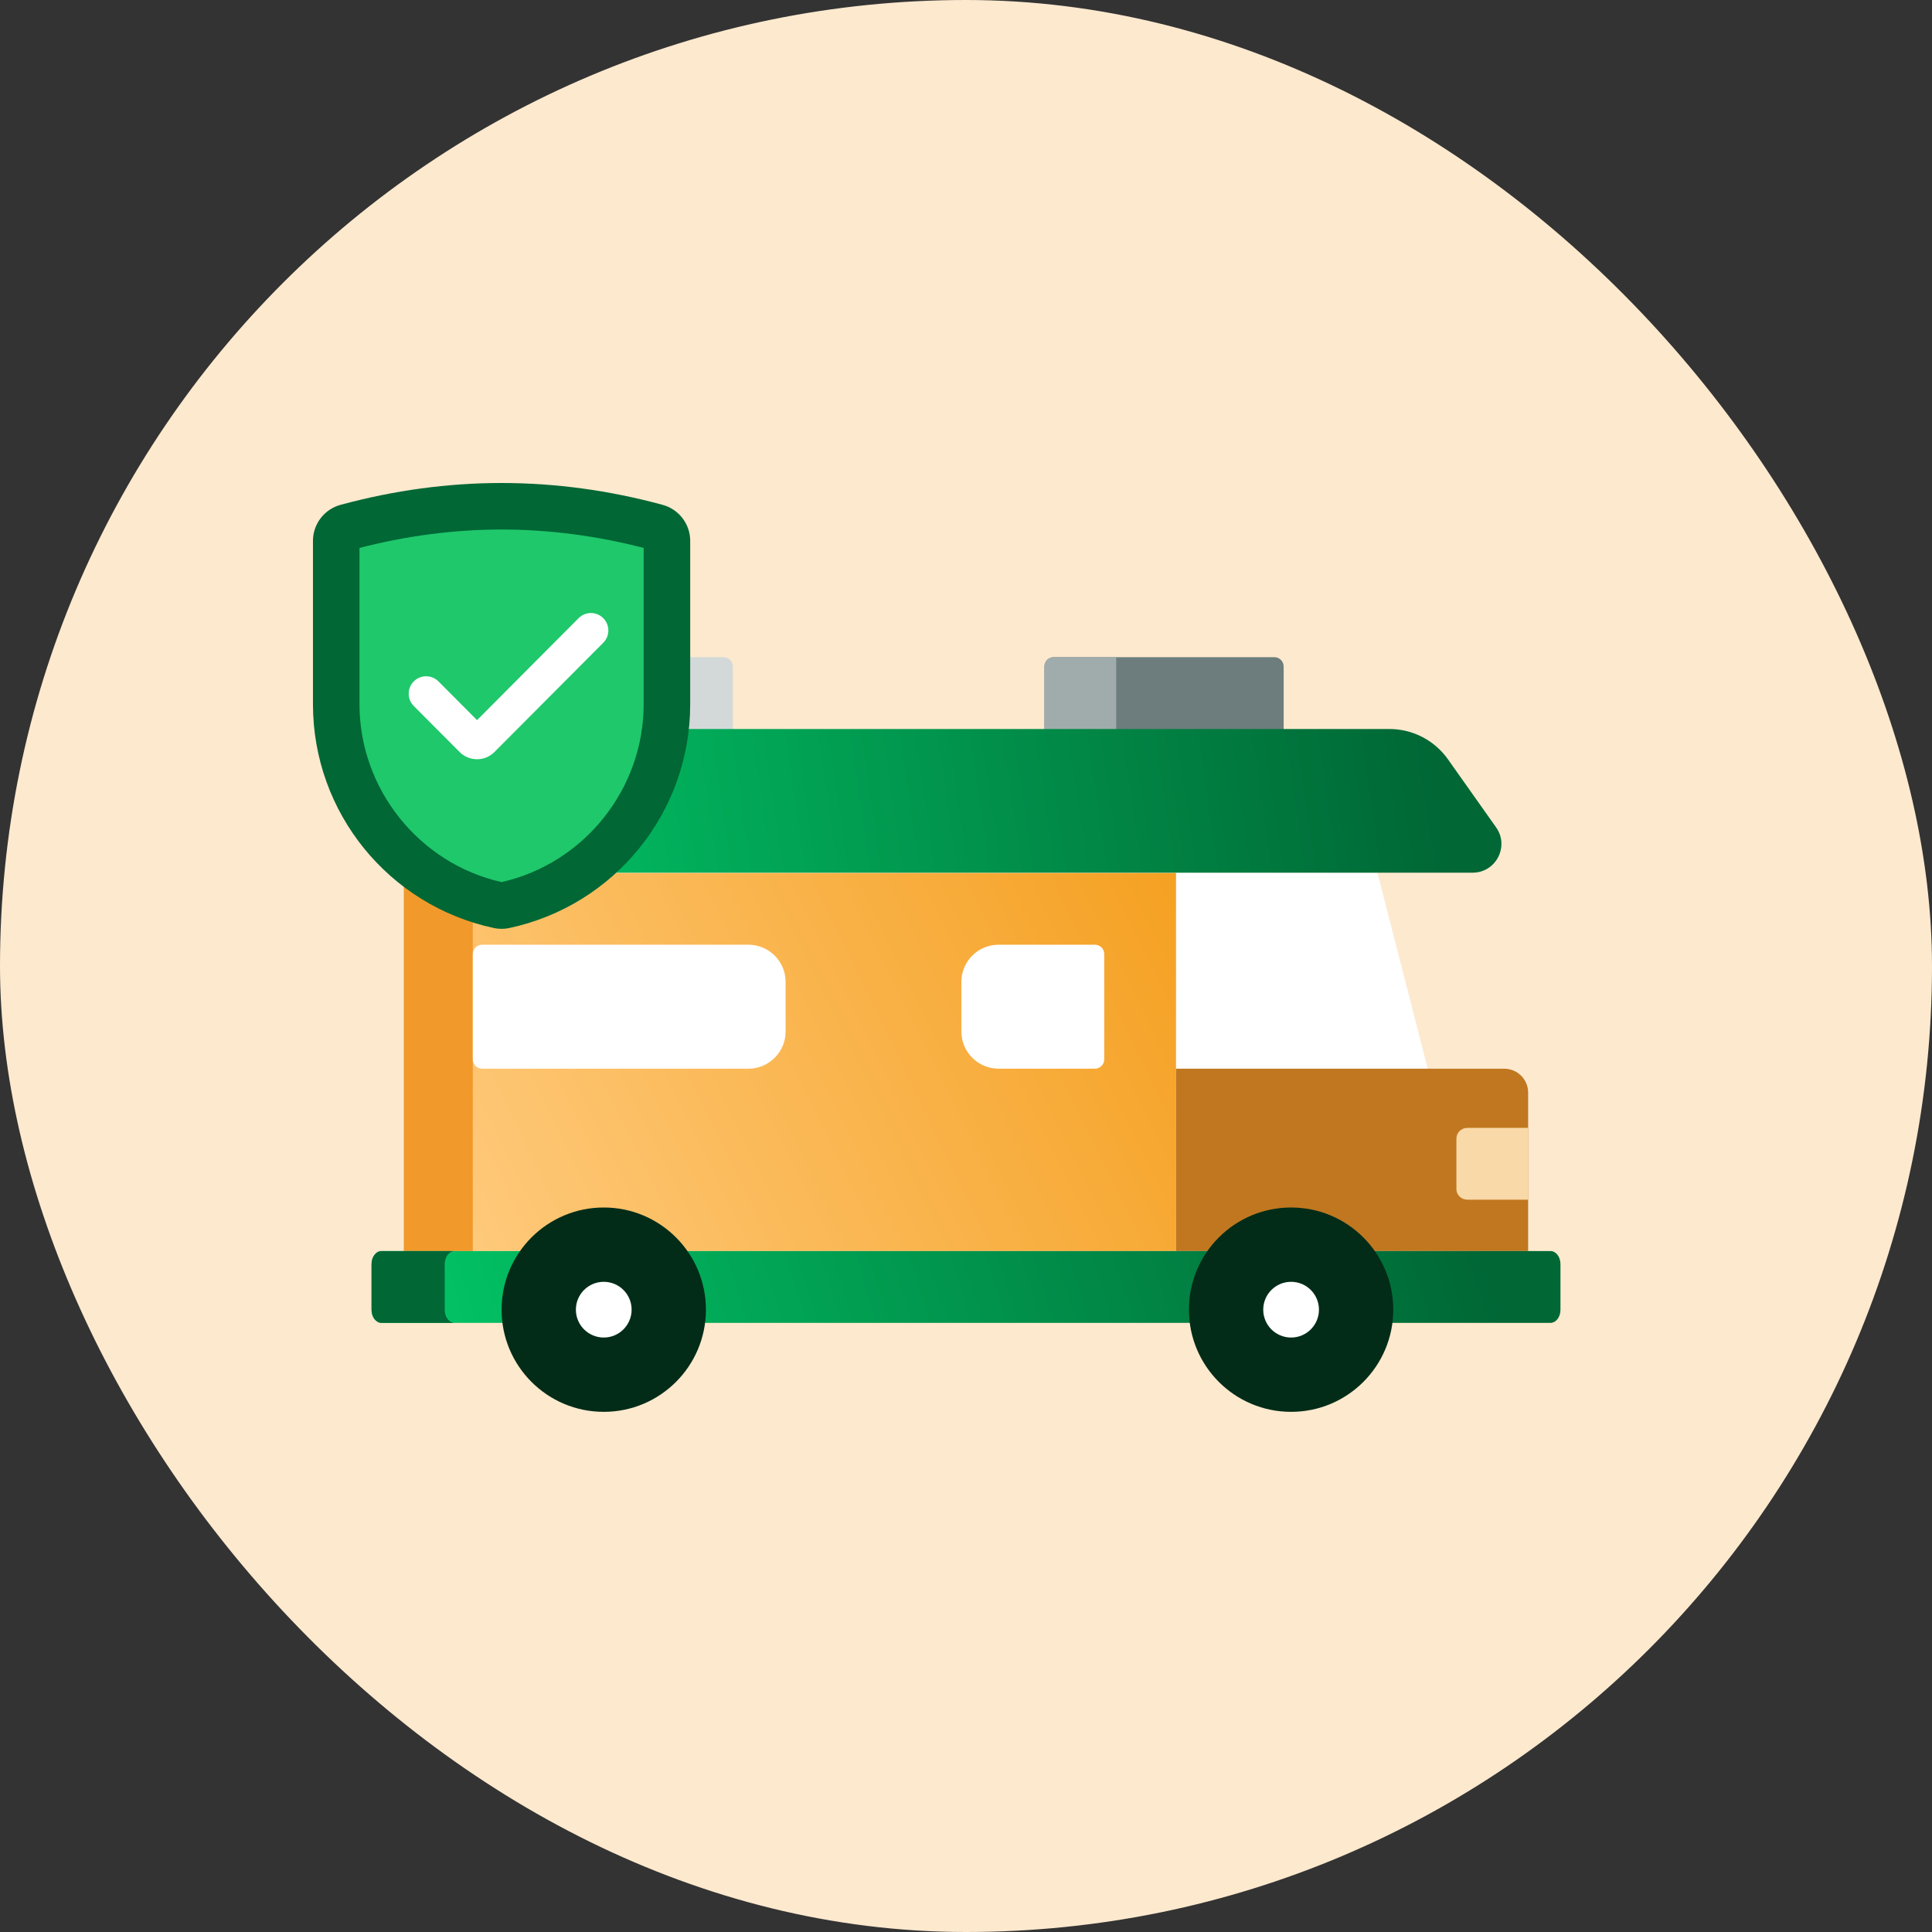 <svg width="104" height="104" viewBox="0 0 104 104" fill="none" xmlns="http://www.w3.org/2000/svg">
<rect x="0" y="0" width="104" height="104" fill="#333333" stroke="none"/>
<rect width="104" height="104" rx="52" fill="#FDE9CE"/>
<g clip-path="url(#clip0)">
<path d="M56.222 40.334H69.099V35.876C69.099 35.599 68.875 35.376 68.599 35.376H56.722C56.446 35.376 56.222 35.599 56.222 35.876V40.334Z" fill="#6D7D7D"/>
<path d="M26.574 40.334H39.451V35.875C39.451 35.599 39.227 35.375 38.951 35.375H27.074C26.798 35.375 26.574 35.599 26.574 35.875L26.574 40.334Z" fill="#D3D9D9"/>
<path d="M30.438 35.375V40.334H26.574V35.875C26.574 35.599 26.798 35.375 27.074 35.375H30.438Z" fill="#A7A9AC"/>
<path d="M60.085 35.376V40.334H56.222V35.876C56.222 35.599 56.446 35.376 56.722 35.376H60.085Z" fill="#A0ACAC"/>
<path d="M21.739 46.977V67.344H82.262V58.81C82.262 58.098 81.686 57.521 80.974 57.521H76.853L74.149 46.977L21.739 46.977Z" fill="white"/>
<path d="M21.739 46.988H63.305V67.344H21.739V46.988Z" fill="url(#paint0_linear)"/>
<path d="M21.739 46.988H25.451V67.344H21.739V46.988Z" fill="#F2992B"/>
<path d="M63.305 67.344H82.262V58.815C82.262 58.104 81.685 57.527 80.974 57.527H63.305V67.344Z" fill="#C0771F"/>
<path d="M78.991 64.58H82.262V60.713H78.991C78.664 60.713 78.399 60.969 78.399 61.285V64.009C78.399 64.324 78.664 64.58 78.991 64.58Z" fill="#FAD9A9"/>
<path d="M21.739 46.977H79.272C80.527 46.977 81.26 45.56 80.535 44.536L77.943 40.873C77.219 39.85 76.044 39.242 74.791 39.242H22.239C21.963 39.242 21.739 39.466 21.739 39.742V46.977Z" fill="url(#paint1_linear)"/>
<path d="M25.451 39.242V46.977H21.739V39.742C21.739 39.466 21.962 39.242 22.239 39.242H25.451Z" fill="#006735"/>
<path d="M83.461 67.344H20.539C20.241 67.344 20 67.659 20 68.047V70.508C20 70.897 20.241 71.211 20.539 71.211H83.461C83.759 71.211 84 70.897 84 70.508V68.047C84 67.659 83.759 67.344 83.461 67.344Z" fill="url(#paint2_linear)"/>
<path d="M20.539 67.344H24.478C24.18 67.344 23.939 67.659 23.939 68.047V70.508C23.939 70.897 24.18 71.211 24.478 71.211H20.539C20.241 71.211 20 70.897 20 70.508V68.047C20 67.659 20.241 67.344 20.539 67.344Z" fill="#006735"/>
<path d="M40.289 57.527C41.394 57.527 42.289 56.631 42.289 55.527V52.855C42.289 51.75 41.394 50.855 40.289 50.855H25.951C25.675 50.855 25.451 51.079 25.451 51.355V57.027C25.451 57.303 25.675 57.527 25.951 57.527H40.289Z" fill="white"/>
<path d="M59.441 57.027V51.355C59.441 51.079 59.217 50.855 58.941 50.855H53.751C52.647 50.855 51.751 51.75 51.751 52.855V55.527C51.751 56.631 52.647 57.527 53.751 57.527H58.941C59.217 57.527 59.441 57.303 59.441 57.027Z" fill="white"/>
<path d="M32.5 76C29.462 76 27 73.537 27 70.5C27 67.462 29.462 65 32.5 65C35.538 65 38 67.462 38 70.5C38 73.537 35.538 76 32.5 76Z" fill="#022C18"/>
<path d="M69.5 76C66.462 76 64 73.537 64 70.5C64 67.462 66.462 65 69.5 65C72.538 65 75 67.462 75 70.5C75 73.537 72.538 76 69.5 76Z" fill="#022C18"/>
<circle cx="32.5" cy="70.5" r="1.5" fill="white"/>
<circle cx="69.5" cy="70.5" r="1.5" fill="white"/>
</g>
<path d="M35.663 27.174C29.888 25.609 24.113 25.609 18.337 27.174C17.46 27.411 16.847 28.206 16.847 29.114V37.912C16.847 43.742 20.93 48.752 26.597 49.958C26.862 50.014 27.139 50.014 27.404 49.958C33.07 48.753 37.154 43.742 37.154 37.912V29.114C37.154 28.206 36.541 27.411 35.663 27.174Z" fill="#006735"/>
<path d="M27 47.483C22.561 46.482 19.351 42.475 19.351 37.912V29.496C21.894 28.837 24.466 28.504 27 28.504C29.535 28.504 32.105 28.837 34.649 29.495V37.911C34.649 42.475 31.44 46.481 27 47.483Z" fill="#1FC86B"/>
<path d="M25.679 40.87C25.324 40.87 24.991 40.732 24.742 40.482L22.273 38.003C21.908 37.636 21.909 37.042 22.276 36.677C22.643 36.312 23.236 36.313 23.602 36.68L25.679 38.765L31.146 33.276C31.511 32.909 32.105 32.908 32.471 33.273C32.838 33.638 32.839 34.232 32.474 34.599L26.615 40.482C26.366 40.732 26.033 40.87 25.679 40.87Z" fill="white"/>
<defs>
<linearGradient id="paint0_linear" x1="63" y1="47" x2="22" y2="67" gradientUnits="userSpaceOnUse">
<stop stop-color="#F5A123"/>
<stop offset="1" stop-color="#FFCC81"/>
</linearGradient>
<linearGradient id="paint1_linear" x1="77" y1="39" x2="22" y2="47" gradientUnits="userSpaceOnUse">
<stop stop-color="#006735"/>
<stop offset="1" stop-color="#02C767"/>
</linearGradient>
<linearGradient id="paint2_linear" x1="79.861" y1="67.223" x2="24.518" y2="84.662" gradientUnits="userSpaceOnUse">
<stop stop-color="#006735"/>
<stop offset="1" stop-color="#02C767"/>
</linearGradient>
<clipPath id="clip0">
<rect width="64" height="64" transform="matrix(-1 0 0 1 84 24)" fill="white"/>
</clipPath>
</defs>
</svg>
